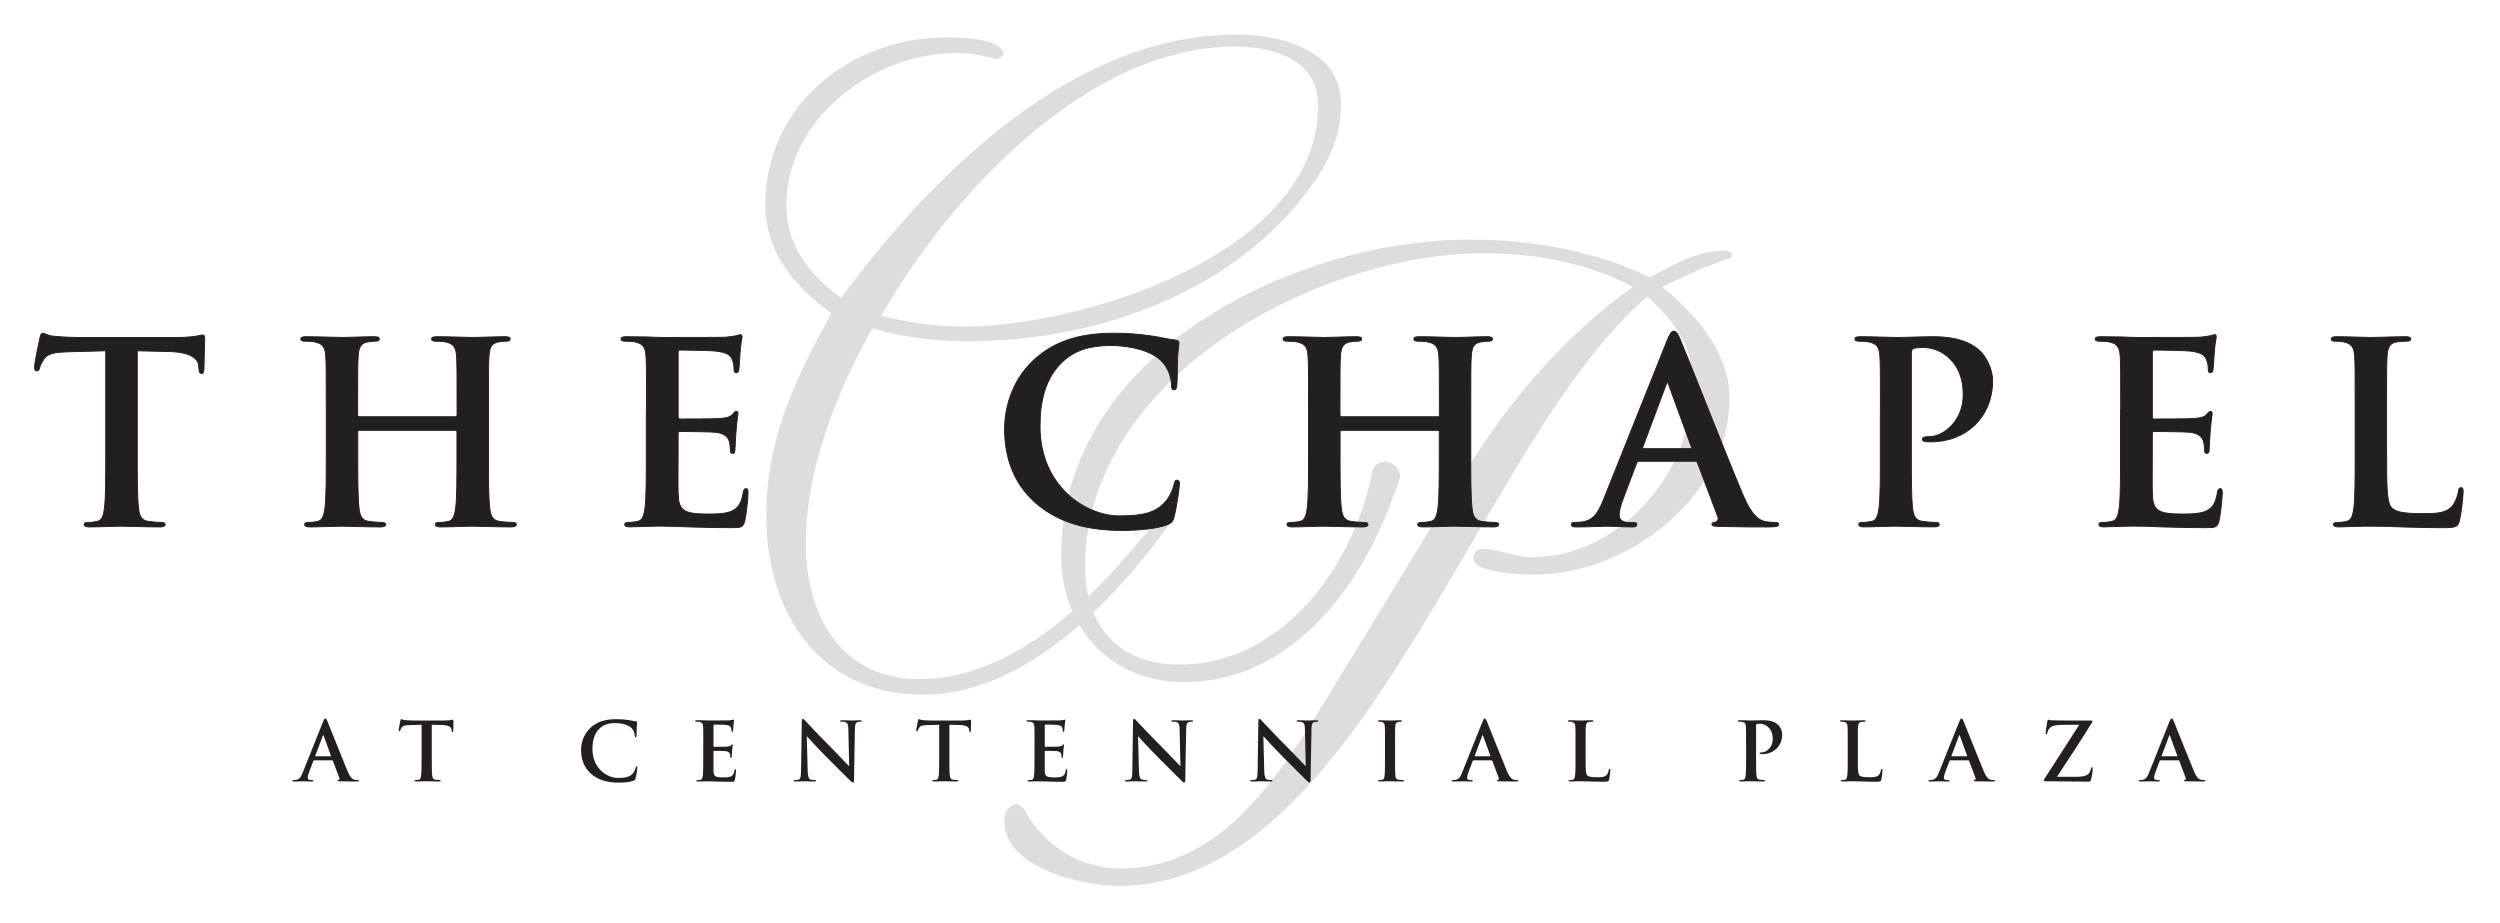 <svg width="723" height="267" viewBox="0 0 723 267" fill="none" xmlns="http://www.w3.org/2000/svg">
<path opacity="0.15" d="M500.92 73.31L499.59 72.51L499.53 72.49C491.86 72.25 485.13 75.89 478.64 79.41C478.17 79.67 477.69 79.92 477.22 80.18C462.02 72.97 444.52 69.31 425.18 69.31C398.43 69.31 369.21 78.16 347.01 93C334.73 101.2 325.06 110.85 318.24 121.69C310.71 133.67 306.89 146.82 306.89 160.79C306.89 166.51 308 171.93 310.09 176.77C308.45 178.2 306.75 179.61 304.98 180.99C291.79 191.22 278.61 196.41 265.81 196.41C255.28 196.41 246.67 192.29 240.89 184.48C235.81 177.62 233.02 167.94 233.02 157.24C233.02 132.45 245.09 107.64 252.33 95C260.7 97.45 269.97 98.69 279.88 98.69C299.37 98.69 318.61 94.89 335.52 87.69C354.19 79.75 369.51 67.74 379.82 52.96C385.12 45.6 387.81 37.98 387.81 30.31C387.81 22.64 384.27 17.54 377.28 14.03C370.31 10.52 361.83 10 357.41 10C336.05 10 314.17 18.34 292.38 34.79C275.58 47.47 259.04 64.75 243.21 86.15C232.45 78.21 227.44 69.66 227.44 59.26C227.44 47.51 233.01 36.37 243.12 27.87C252.61 19.9 264.84 15.32 276.69 15.32C280.12 15.32 283.79 15.89 288.6 17.17L288.72 17.14L290.31 15.81L290.36 15.68C289.61 11.43 279.81 10.79 274.03 10.79C260.16 10.79 247.12 15.49 237.3 24.03C227 32.99 221.32 45.5 221.32 59.24C221.32 71.01 227.56 81.27 240.4 90.61C230.1 109.36 221.59 126.73 221.59 149.25C221.59 163.44 225.62 176.29 232.94 185.44C241.02 195.55 252.75 200.89 266.86 200.89C283.83 200.89 299.39 191.92 312.17 180.8C313.46 182.97 314.97 184.98 316.7 186.8C323.14 193.55 332.24 197.26 342.32 197.26C356.45 197.26 369.3 191.63 380.51 180.53C389.75 171.38 397.63 158.43 402.71 144.07C402.92 143.5 403.18 142.92 403.43 142.36C404.13 140.79 404.85 139.16 404.85 137.38C404.85 135.43 402.64 133.53 401 133.53C399.36 133.53 398.18 133.98 397.5 134.93C396.88 135.8 396.66 137.01 396.41 138.42L396.36 138.68C393.32 152.34 386.42 165.68 377.41 175.29C367.03 186.36 354.44 192.21 341 192.21C332.58 192.21 325.61 189.52 320.85 184.42C318.91 182.35 317.37 179.89 316.21 177.13C325.22 168.61 332.62 159.3 337.85 151.99L338.12 151.72V151.53L336.26 149.67L336.15 149.63C335.26 149.76 333.27 152.09 329.98 155.95C326.18 160.41 321.06 166.42 314.73 172.48C314.11 169.83 313.79 166.97 313.79 163.93C313.79 139.24 327.83 115.87 353.33 98.13C375.38 82.79 404.33 73.26 428.89 73.26C445.6 73.26 460.17 76.53 472.18 82.97C453.18 96.65 437.44 114.18 422.67 138.11L383.11 202.89C377.22 212.48 369.15 225.62 359.33 235.29C348.51 245.96 337.04 251.15 324.28 251.15C312.25 251.15 301.94 244.79 295.99 233.7L294.35 232.59L294.28 232.57C291.63 232.57 290.43 235.12 290.43 237.48C290.43 250.71 312.13 256.2 323.75 256.2C343.4 256.2 361.98 245.91 380.55 224.75C396.97 206.03 411.47 181.24 425.49 157.26C442.34 128.44 458.26 101.22 476.41 85.78C485.13 93.95 489.56 100.17 489.56 111.36C489.56 123.5 484.58 135.98 475.89 145.59C466.82 155.62 455.13 161.14 442.97 161.14C440.6 161.14 438.24 160.54 435.97 159.95C433.68 159.36 431.31 158.75 428.9 158.75C426.97 158.75 426.11 159.61 426.11 161.54C426.11 166.13 443.33 166.19 443.5 166.19C457.03 166.19 471.1 160.77 482.12 151.32C493.77 141.33 500.19 128.46 500.19 115.08C500.19 101.7 489.61 90.03 480.66 82.98C487.12 79.88 493.8 76.69 500.63 74.58L500.72 74.48L500.98 73.42L500.92 73.27V73.31ZM254.88 91.31C261.48 79.8 275.71 57.9 297.35 39.42C306.76 31.39 316.35 25.11 325.86 20.76C336.45 15.92 346.98 13.47 357.16 13.47C361.69 13.47 368.18 14.08 373.36 17C378.56 19.93 381.19 24.5 381.19 30.59C381.19 40.58 377.44 49.98 370.03 58.53C363.55 66.01 354.42 72.73 342.9 78.49C320.86 89.51 294.98 94.44 279.11 94.44C270.9 94.44 262.75 93.38 254.88 91.3V91.31Z" fill="#231F20"/>
<path d="M30.59 101.45L19.75 101.74C15.53 101.89 13.78 102.25 12.69 103.85C11.96 104.94 11.6 105.82 11.45 106.4C11.3 106.98 11.09 107.27 10.65 107.27C10.14 107.27 10 106.91 10 106.11C10 104.95 11.38 98.32 11.53 97.74C11.75 96.79 11.97 96.36 12.4 96.36C12.98 96.36 13.71 97.09 15.53 97.23C17.64 97.45 20.41 97.59 22.81 97.59H51.63C53.96 97.59 55.56 97.37 56.65 97.23C57.74 97.01 58.32 96.87 58.62 96.87C59.13 96.87 59.2 97.31 59.2 98.4C59.2 99.93 58.98 104.95 58.98 106.84C58.91 107.57 58.76 108 58.33 108C57.75 108 57.6 107.64 57.53 106.55L57.46 105.75C57.31 103.86 55.35 101.82 48.87 101.67L39.7 101.45V131.29C39.7 137.99 39.7 143.73 40.06 146.86C40.28 148.9 40.71 150.5 42.9 150.79C43.92 150.94 45.52 151.08 46.61 151.08C47.41 151.08 47.77 151.3 47.77 151.66C47.77 152.17 47.19 152.39 46.39 152.39C41.59 152.39 37 152.17 34.96 152.17C33.29 152.17 28.7 152.39 25.79 152.39C24.84 152.39 24.33 152.17 24.33 151.66C24.33 151.3 24.62 151.08 25.49 151.08C26.58 151.08 27.46 150.93 28.11 150.79C29.57 150.5 30 148.9 30.22 146.79C30.58 143.73 30.58 137.98 30.58 131.29V101.45H30.59Z" fill="#231F20"/>
<path d="M131.74 120.52C131.96 120.52 132.18 120.37 132.18 120.01V118.48C132.18 107.42 132.18 105.38 132.03 103.05C131.88 100.58 131.3 99.41 128.9 98.9C128.32 98.75 127.08 98.68 126.06 98.68C125.26 98.68 124.82 98.53 124.82 98.03C124.82 97.53 125.33 97.37 126.35 97.37C130.28 97.37 134.86 97.59 136.83 97.59C138.58 97.59 143.16 97.37 146 97.37C147.02 97.37 147.53 97.52 147.53 98.03C147.53 98.54 147.09 98.68 146.22 98.68C145.64 98.68 144.98 98.75 144.11 98.9C142.14 99.26 141.56 100.5 141.42 103.05C141.27 105.38 141.27 107.42 141.27 118.48V131.29C141.27 137.99 141.27 143.73 141.63 146.86C141.85 148.9 142.28 150.5 144.47 150.79C145.49 150.94 147.09 151.08 148.18 151.08C148.98 151.08 149.34 151.3 149.34 151.66C149.34 152.17 148.76 152.39 147.88 152.39C143.15 152.39 138.56 152.17 136.53 152.17C134.86 152.17 130.27 152.39 127.43 152.39C126.41 152.39 125.9 152.17 125.9 151.66C125.9 151.3 126.19 151.08 127.06 151.08C128.15 151.08 129.03 150.93 129.68 150.79C131.14 150.5 131.5 148.9 131.79 146.79C132.15 143.73 132.15 137.98 132.15 131.29V124.89C132.15 124.6 131.93 124.45 131.71 124.45H103.91C103.69 124.45 103.47 124.52 103.47 124.89V131.29C103.47 137.99 103.47 143.73 103.83 146.86C104.05 148.9 104.48 150.5 106.67 150.79C107.69 150.94 109.29 151.08 110.38 151.08C111.18 151.08 111.54 151.3 111.54 151.66C111.54 152.17 110.96 152.39 110.08 152.39C105.35 152.39 100.76 152.17 98.73 152.17C97.06 152.17 92.47 152.39 89.56 152.39C88.61 152.39 88.1 152.17 88.1 151.66C88.1 151.3 88.39 151.08 89.26 151.08C90.35 151.08 91.23 150.93 91.88 150.79C93.34 150.5 93.7 148.9 93.99 146.79C94.35 143.73 94.35 137.98 94.35 131.29V118.48C94.35 107.42 94.35 105.38 94.2 103.05C94.05 100.58 93.47 99.41 91.07 98.9C90.49 98.75 89.25 98.68 88.23 98.68C87.43 98.68 86.99 98.53 86.99 98.03C86.99 97.53 87.5 97.37 88.52 97.37C92.45 97.37 97.03 97.59 99 97.59C100.75 97.59 105.33 97.37 108.17 97.37C109.19 97.37 109.7 97.52 109.7 98.03C109.7 98.54 109.26 98.68 108.39 98.68C107.81 98.68 107.15 98.75 106.28 98.9C104.31 99.26 103.73 100.5 103.59 103.05C103.44 105.38 103.44 107.42 103.44 118.48V120.01C103.44 120.37 103.66 120.52 103.88 120.52H131.74Z" fill="#231F20"/>
<path d="M186.97 118.48C186.97 107.42 186.97 105.38 186.82 103.05C186.67 100.58 186.09 99.41 183.69 98.9C183.11 98.75 181.87 98.68 180.85 98.68C180.05 98.68 179.61 98.53 179.61 98.03C179.61 97.53 180.12 97.37 181.21 97.37C183.18 97.37 185.29 97.44 187.1 97.44C188.99 97.51 190.67 97.59 191.68 97.59C194.01 97.59 208.49 97.59 209.87 97.52C211.25 97.37 212.42 97.23 213 97.08C213.36 97.01 213.8 96.79 214.16 96.79C214.52 96.79 214.6 97.08 214.6 97.45C214.6 97.96 214.24 98.83 214.02 102.18C213.95 102.91 213.8 106.11 213.66 106.98C213.59 107.34 213.44 107.78 212.93 107.78C212.42 107.78 212.28 107.42 212.28 106.76C212.28 106.25 212.21 105.01 211.84 104.14C211.33 102.83 210.6 101.96 206.96 101.52C205.72 101.37 198.08 101.23 196.63 101.23C196.27 101.23 196.12 101.45 196.12 101.96V120.37C196.12 120.88 196.19 121.17 196.63 121.17C198.23 121.17 206.6 121.17 208.27 121.02C210.02 120.87 211.11 120.66 211.76 119.93C212.27 119.35 212.56 118.98 212.92 118.98C213.21 118.98 213.43 119.13 213.43 119.56C213.43 119.99 213.14 121.16 212.85 124.87C212.78 126.32 212.56 129.24 212.56 129.75C212.56 130.33 212.56 131.13 211.91 131.13C211.4 131.13 211.25 130.84 211.25 130.47C211.18 129.74 211.18 128.8 210.96 127.85C210.6 126.39 209.58 125.3 206.88 125.01C205.5 124.86 198.29 124.79 196.55 124.79C196.19 124.79 196.11 125.08 196.11 125.52V131.27C196.11 133.74 196.04 140.44 196.11 142.55C196.26 147.57 197.42 148.66 204.84 148.66C206.73 148.66 209.79 148.66 211.68 147.79C213.57 146.92 214.45 145.39 214.95 142.41C215.1 141.61 215.24 141.32 215.75 141.32C216.33 141.32 216.33 141.9 216.33 142.63C216.33 144.3 215.75 149.25 215.38 150.71C214.87 152.6 214.22 152.6 211.45 152.6C205.99 152.6 201.99 152.45 198.86 152.38C195.73 152.23 193.47 152.16 191.29 152.16C190.49 152.16 188.89 152.16 187.14 152.23C185.47 152.23 183.57 152.38 182.12 152.38C181.17 152.38 180.66 152.16 180.66 151.65C180.66 151.29 180.95 151.07 181.82 151.07C182.91 151.07 183.79 150.92 184.44 150.78C185.9 150.49 186.26 148.89 186.55 146.78C186.91 143.72 186.91 137.97 186.91 131.28V118.47L186.97 118.48Z" fill="#231F20"/>
<path d="M299.54 145.48C292.41 139.22 290.52 131.07 290.52 124.01C290.52 119.06 292.05 110.47 299.03 104.07C304.27 99.27 311.18 96.36 322.03 96.36C326.54 96.36 329.23 96.65 332.58 97.09C335.35 97.45 337.67 98.11 339.86 98.33C340.66 98.4 340.95 98.77 340.95 99.2C340.95 99.78 340.73 100.66 340.59 103.2C340.44 105.6 340.52 109.6 340.37 111.06C340.3 112.15 340.15 112.73 339.5 112.73C338.92 112.73 338.77 112.15 338.77 111.13C338.7 108.87 337.75 106.33 335.93 104.43C333.53 101.88 327.85 99.92 321.16 99.92C314.83 99.92 310.68 101.52 307.48 104.43C302.17 109.31 300.78 116.22 300.78 123.28C300.78 140.6 313.95 149.19 323.7 149.19C330.18 149.19 334.11 148.46 337.02 145.11C338.26 143.73 339.2 141.62 339.49 140.31C339.71 139.15 339.85 138.86 340.44 138.86C340.95 138.86 341.1 139.37 341.1 139.95C341.1 140.82 340.23 147.15 339.5 149.63C339.14 150.87 338.85 151.23 337.61 151.74C334.7 152.9 329.17 153.41 324.51 153.41C314.54 153.41 306.17 151.23 299.55 145.48H299.54Z" fill="#231F20"/>
<path d="M415.82 120.52C416.04 120.52 416.26 120.37 416.26 120.01V118.48C416.26 107.42 416.26 105.38 416.11 103.05C415.96 100.58 415.38 99.41 412.98 98.9C412.4 98.75 411.16 98.68 410.14 98.68C409.34 98.68 408.9 98.53 408.9 98.03C408.9 97.53 409.41 97.37 410.43 97.37C414.36 97.37 418.94 97.59 420.91 97.59C422.66 97.59 427.24 97.37 430.08 97.37C431.1 97.37 431.61 97.52 431.61 98.03C431.61 98.54 431.17 98.68 430.3 98.68C429.72 98.68 429.06 98.75 428.19 98.9C426.22 99.26 425.64 100.5 425.5 103.05C425.35 105.38 425.35 107.42 425.35 118.48V131.29C425.35 137.99 425.35 143.73 425.71 146.86C425.93 148.9 426.36 150.5 428.55 150.79C429.57 150.94 431.17 151.08 432.26 151.08C433.06 151.08 433.42 151.3 433.42 151.66C433.42 152.17 432.84 152.39 431.96 152.39C427.23 152.39 422.64 152.17 420.61 152.17C418.94 152.17 414.35 152.39 411.51 152.39C410.49 152.39 409.98 152.17 409.98 151.66C409.98 151.3 410.27 151.08 411.14 151.08C412.23 151.08 413.11 150.93 413.76 150.79C415.22 150.5 415.58 148.9 415.87 146.79C416.23 143.73 416.23 137.98 416.23 131.29V124.89C416.23 124.6 416.01 124.45 415.79 124.45H387.99C387.77 124.45 387.55 124.52 387.55 124.89V131.29C387.55 137.99 387.55 143.73 387.91 146.86C388.13 148.9 388.56 150.5 390.75 150.79C391.77 150.94 393.37 151.08 394.46 151.08C395.26 151.08 395.62 151.3 395.62 151.66C395.62 152.17 395.04 152.39 394.16 152.39C389.43 152.39 384.84 152.17 382.81 152.17C381.14 152.17 376.55 152.39 373.64 152.39C372.69 152.39 372.18 152.17 372.18 151.66C372.18 151.3 372.47 151.08 373.34 151.08C374.43 151.08 375.31 150.93 375.96 150.79C377.42 150.5 377.78 148.9 378.07 146.79C378.43 143.73 378.43 137.98 378.43 131.29V118.48C378.43 107.42 378.43 105.38 378.28 103.05C378.13 100.58 377.55 99.41 375.15 98.9C374.57 98.75 373.33 98.68 372.31 98.68C371.51 98.68 371.07 98.53 371.07 98.03C371.07 97.53 371.58 97.37 372.6 97.37C376.53 97.37 381.11 97.59 383.08 97.59C384.83 97.59 389.41 97.37 392.25 97.37C393.27 97.37 393.78 97.52 393.78 98.03C393.78 98.54 393.34 98.68 392.47 98.68C391.89 98.68 391.23 98.75 390.36 98.9C388.39 99.26 387.81 100.5 387.67 103.05C387.52 105.38 387.52 107.42 387.52 118.48V120.01C387.52 120.37 387.74 120.52 387.96 120.52H415.82Z" fill="#231F20"/>
<path d="M473.96 133.4C473.6 133.4 473.45 133.55 473.3 133.98L469.37 144.39C468.64 146.21 468.28 147.96 468.28 148.83C468.28 150.14 468.93 151.09 471.19 151.09H472.28C473.15 151.09 473.37 151.24 473.37 151.67C473.37 152.25 472.93 152.4 472.13 152.4C469.8 152.4 466.67 152.18 464.42 152.18C463.62 152.18 459.62 152.4 455.83 152.4C454.88 152.4 454.45 152.25 454.45 151.67C454.45 151.23 454.74 151.09 455.32 151.09C455.97 151.09 456.99 151.02 457.58 150.94C460.93 150.5 462.31 148.03 463.77 144.39L482.04 98.69C482.91 96.58 483.35 95.78 484.08 95.78C484.73 95.78 485.17 96.43 485.9 98.11C487.65 102.11 499.29 131.8 503.95 142.87C506.72 149.42 508.83 150.44 510.35 150.8C511.44 151.02 512.53 151.09 513.41 151.09C513.99 151.09 514.36 151.16 514.36 151.67C514.36 152.25 513.71 152.4 511.01 152.4C508.31 152.4 503.08 152.4 497.26 152.25C495.95 152.18 495.08 152.18 495.08 151.67C495.08 151.23 495.37 151.09 496.1 151.01C496.61 150.86 497.12 150.21 496.75 149.34L490.93 133.91C490.78 133.55 490.57 133.4 490.2 133.4H473.96ZM488.8 129.76C489.16 129.76 489.24 129.54 489.16 129.32L482.61 111.35C482.54 111.06 482.46 110.69 482.25 110.69C482.04 110.69 481.89 111.05 481.81 111.35L475.11 129.25C475.04 129.54 475.11 129.76 475.4 129.76H488.8Z" fill="#231F20"/>
<path d="M543.81 118.48C543.81 107.42 543.81 105.38 543.66 103.05C543.51 100.58 542.93 99.41 540.53 98.9C539.95 98.75 538.71 98.68 537.69 98.68C536.89 98.68 536.45 98.53 536.45 98.03C536.45 97.53 536.96 97.37 538.05 97.37C541.91 97.37 546.49 97.59 548.53 97.59C551.51 97.59 555.73 97.37 559.08 97.37C568.18 97.37 571.45 100.43 572.62 101.52C574.22 103.05 576.26 106.32 576.26 110.18C576.26 120.51 568.69 127.79 558.36 127.79C558 127.79 557.2 127.79 556.83 127.72C556.47 127.65 555.96 127.57 555.96 127.07C555.96 126.49 556.47 126.27 558 126.27C562.08 126.27 567.75 121.68 567.75 114.26C567.75 111.86 567.53 106.98 563.46 103.34C560.84 100.94 557.86 100.5 556.18 100.5C555.09 100.5 554 100.57 553.34 100.79C552.98 100.94 552.76 101.37 552.76 102.17V131.28C552.76 137.98 552.76 143.72 553.12 146.85C553.34 148.89 553.77 150.49 555.96 150.78C556.98 150.93 558.58 151.07 559.67 151.07C560.47 151.07 560.83 151.29 560.83 151.65C560.83 152.16 560.25 152.38 559.45 152.38C554.65 152.38 550.06 152.16 548.17 152.16C546.5 152.16 541.91 152.38 539 152.38C538.05 152.38 537.54 152.16 537.54 151.65C537.54 151.29 537.83 151.07 538.7 151.07C539.79 151.07 540.67 150.92 541.32 150.78C542.78 150.49 543.14 148.89 543.43 146.78C543.79 143.72 543.79 137.97 543.79 131.28V118.47L543.81 118.48Z" fill="#231F20"/>
<path d="M613.31 118.48C613.31 107.42 613.31 105.38 613.16 103.05C613.01 100.58 612.43 99.41 610.03 98.9C609.45 98.75 608.21 98.68 607.19 98.68C606.39 98.68 605.95 98.53 605.95 98.03C605.95 97.53 606.46 97.37 607.55 97.37C609.51 97.37 611.63 97.44 613.44 97.44C615.33 97.51 617.01 97.59 618.02 97.59C620.35 97.59 634.83 97.59 636.21 97.52C637.59 97.37 638.76 97.23 639.34 97.08C639.7 97.01 640.14 96.79 640.5 96.79C640.86 96.79 640.94 97.08 640.94 97.45C640.94 97.96 640.58 98.83 640.36 102.18C640.29 102.91 640.14 106.11 640 106.98C639.93 107.34 639.78 107.78 639.27 107.78C638.76 107.78 638.62 107.42 638.62 106.76C638.62 106.25 638.55 105.01 638.18 104.14C637.67 102.83 636.94 101.96 633.3 101.52C632.06 101.37 624.42 101.23 622.97 101.23C622.61 101.23 622.46 101.45 622.46 101.96V120.37C622.46 120.88 622.53 121.17 622.97 121.17C624.57 121.17 632.94 121.17 634.61 121.02C636.36 120.87 637.45 120.66 638.1 119.93C638.61 119.35 638.9 118.98 639.26 118.98C639.55 118.98 639.77 119.13 639.77 119.56C639.77 119.99 639.48 121.16 639.19 124.87C639.12 126.32 638.9 129.24 638.9 129.75C638.9 130.33 638.9 131.13 638.25 131.13C637.74 131.13 637.59 130.84 637.59 130.47C637.52 129.74 637.52 128.8 637.3 127.85C636.94 126.39 635.92 125.3 633.22 125.01C631.84 124.86 624.63 124.79 622.89 124.79C622.53 124.79 622.45 125.08 622.45 125.52V131.27C622.45 133.74 622.38 140.44 622.45 142.55C622.6 147.57 623.76 148.66 631.18 148.66C633.07 148.66 636.13 148.66 638.02 147.79C639.91 146.92 640.79 145.39 641.29 142.41C641.44 141.61 641.58 141.32 642.09 141.32C642.67 141.32 642.67 141.9 642.67 142.63C642.67 144.3 642.09 149.25 641.72 150.71C641.21 152.6 640.56 152.6 637.79 152.6C632.33 152.6 628.33 152.45 625.2 152.38C622.07 152.23 619.81 152.16 617.63 152.16C616.83 152.16 615.23 152.16 613.48 152.23C611.81 152.23 609.91 152.38 608.46 152.38C607.51 152.38 607 152.16 607 151.65C607 151.29 607.29 151.07 608.16 151.07C609.25 151.07 610.13 150.92 610.78 150.78C612.24 150.49 612.6 148.89 612.89 146.78C613.25 143.72 613.25 137.97 613.25 131.28V118.47L613.31 118.48Z" fill="#231F20"/>
<path d="M690.22 131.29C690.22 140.61 690.22 145.63 691.75 146.94C692.99 148.03 694.88 148.54 700.56 148.54C704.42 148.54 707.26 148.47 709.07 146.5C709.94 145.55 710.82 143.52 710.96 142.13C711.03 141.47 711.18 141.04 711.76 141.04C712.27 141.04 712.34 141.4 712.34 142.28C712.34 143.08 711.83 148.54 711.25 150.65C710.81 152.25 710.45 152.61 706.67 152.61C701.43 152.61 697.65 152.46 694.37 152.39C691.1 152.24 688.48 152.17 685.49 152.17C684.69 152.17 683.09 152.17 681.34 152.24C679.67 152.24 677.77 152.39 676.32 152.39C675.37 152.39 674.86 152.17 674.86 151.66C674.86 151.3 675.15 151.08 676.02 151.08C677.11 151.08 677.99 150.93 678.64 150.79C680.1 150.5 680.46 148.9 680.75 146.79C681.11 143.73 681.11 137.98 681.11 131.29V118.48C681.11 107.42 681.11 105.38 680.96 103.05C680.81 100.58 680.23 99.41 677.83 98.9C677.25 98.75 676.37 98.68 675.43 98.68C674.63 98.68 674.19 98.53 674.19 98.03C674.19 97.53 674.7 97.37 675.79 97.37C679.21 97.37 683.79 97.59 685.76 97.59C687.51 97.59 692.82 97.37 695.66 97.37C696.68 97.37 697.19 97.52 697.19 98.03C697.19 98.54 696.75 98.68 695.88 98.68C695.08 98.68 693.91 98.75 693.04 98.9C691.07 99.26 690.49 100.5 690.35 103.05C690.2 105.38 690.2 107.42 690.2 118.48V131.29H690.22Z" fill="#231F20"/>
<path d="M30.59 101.45L19.75 101.74C15.53 101.89 13.78 102.25 12.69 103.85C11.96 104.94 11.6 105.82 11.45 106.4C11.3 106.98 11.09 107.27 10.65 107.27C10.14 107.27 10 106.91 10 106.11C10 104.95 11.38 98.32 11.53 97.74C11.75 96.79 11.97 96.36 12.4 96.36C12.98 96.36 13.71 97.09 15.53 97.23C17.64 97.45 20.41 97.59 22.81 97.59H51.63C53.96 97.59 55.56 97.37 56.65 97.23C57.74 97.01 58.32 96.87 58.62 96.87C59.13 96.87 59.2 97.31 59.2 98.4C59.2 99.93 58.98 104.95 58.98 106.84C58.91 107.57 58.76 108 58.33 108C57.75 108 57.6 107.64 57.53 106.55L57.46 105.75C57.31 103.86 55.35 101.82 48.87 101.67L39.7 101.45V131.29C39.7 137.99 39.7 143.73 40.06 146.86C40.28 148.9 40.71 150.5 42.9 150.79C43.92 150.94 45.52 151.08 46.61 151.08C47.41 151.08 47.77 151.3 47.77 151.66C47.77 152.17 47.19 152.39 46.39 152.39C41.59 152.39 37 152.17 34.96 152.17C33.29 152.17 28.7 152.39 25.79 152.39C24.84 152.39 24.33 152.17 24.33 151.66C24.33 151.3 24.62 151.08 25.49 151.08C26.58 151.08 27.46 150.93 28.11 150.79C29.57 150.5 30 148.9 30.22 146.79C30.58 143.73 30.58 137.98 30.58 131.29V101.45H30.59Z" stroke="#231F20" stroke-width="0.27" stroke-miterlimit="1"/>
<path d="M131.74 120.52C131.96 120.52 132.18 120.37 132.18 120.01V118.48C132.18 107.42 132.18 105.38 132.03 103.05C131.88 100.58 131.3 99.41 128.9 98.9C128.32 98.75 127.08 98.68 126.06 98.68C125.26 98.68 124.82 98.53 124.82 98.03C124.82 97.53 125.33 97.37 126.35 97.37C130.28 97.37 134.86 97.59 136.83 97.59C138.58 97.59 143.16 97.37 146 97.37C147.02 97.37 147.53 97.52 147.53 98.03C147.53 98.54 147.09 98.68 146.22 98.68C145.64 98.68 144.98 98.75 144.11 98.9C142.14 99.26 141.56 100.5 141.42 103.05C141.27 105.38 141.27 107.42 141.27 118.48V131.29C141.27 137.99 141.27 143.73 141.63 146.86C141.85 148.9 142.28 150.5 144.47 150.79C145.49 150.94 147.09 151.08 148.18 151.08C148.98 151.08 149.34 151.3 149.34 151.66C149.34 152.17 148.76 152.39 147.88 152.39C143.15 152.39 138.56 152.17 136.53 152.17C134.86 152.17 130.27 152.39 127.43 152.39C126.41 152.39 125.9 152.17 125.9 151.66C125.9 151.3 126.19 151.08 127.06 151.08C128.15 151.08 129.03 150.93 129.68 150.79C131.14 150.5 131.5 148.9 131.79 146.79C132.15 143.73 132.15 137.98 132.15 131.29V124.89C132.15 124.6 131.93 124.45 131.71 124.45H103.91C103.69 124.45 103.47 124.52 103.47 124.89V131.29C103.47 137.99 103.47 143.73 103.83 146.86C104.05 148.9 104.48 150.5 106.67 150.79C107.69 150.94 109.29 151.08 110.38 151.08C111.18 151.08 111.54 151.3 111.54 151.66C111.54 152.17 110.96 152.39 110.08 152.39C105.35 152.39 100.76 152.17 98.73 152.17C97.06 152.17 92.47 152.39 89.56 152.39C88.61 152.39 88.1 152.17 88.1 151.66C88.1 151.3 88.39 151.08 89.26 151.08C90.35 151.08 91.23 150.93 91.88 150.79C93.34 150.5 93.7 148.9 93.99 146.79C94.35 143.73 94.35 137.98 94.35 131.29V118.48C94.35 107.42 94.35 105.38 94.2 103.05C94.05 100.58 93.47 99.41 91.07 98.9C90.49 98.75 89.25 98.68 88.23 98.68C87.43 98.68 86.99 98.53 86.99 98.03C86.99 97.53 87.5 97.37 88.52 97.37C92.45 97.37 97.03 97.59 99 97.59C100.75 97.59 105.33 97.37 108.17 97.37C109.19 97.37 109.7 97.52 109.7 98.03C109.7 98.54 109.26 98.68 108.39 98.68C107.81 98.68 107.15 98.75 106.28 98.9C104.31 99.26 103.73 100.5 103.59 103.05C103.44 105.38 103.44 107.42 103.44 118.48V120.01C103.44 120.37 103.66 120.52 103.88 120.52H131.74Z" stroke="#231F20" stroke-width="0.27" stroke-miterlimit="1"/>
<path d="M186.97 118.48C186.97 107.42 186.97 105.38 186.82 103.05C186.67 100.58 186.09 99.41 183.69 98.9C183.11 98.75 181.87 98.68 180.85 98.68C180.05 98.68 179.61 98.53 179.61 98.03C179.61 97.53 180.12 97.37 181.21 97.37C183.18 97.37 185.29 97.44 187.1 97.44C188.99 97.51 190.67 97.59 191.68 97.59C194.01 97.59 208.49 97.59 209.87 97.52C211.25 97.37 212.42 97.23 213 97.08C213.36 97.01 213.8 96.79 214.16 96.79C214.52 96.79 214.6 97.08 214.6 97.45C214.6 97.96 214.24 98.83 214.02 102.18C213.95 102.91 213.8 106.11 213.66 106.98C213.59 107.34 213.44 107.78 212.93 107.78C212.42 107.78 212.28 107.42 212.28 106.76C212.28 106.25 212.21 105.01 211.84 104.14C211.33 102.83 210.6 101.96 206.96 101.52C205.72 101.37 198.08 101.23 196.63 101.23C196.27 101.23 196.12 101.45 196.12 101.96V120.37C196.12 120.88 196.19 121.17 196.63 121.17C198.23 121.17 206.6 121.17 208.27 121.02C210.02 120.87 211.11 120.66 211.76 119.93C212.27 119.35 212.56 118.98 212.92 118.98C213.21 118.98 213.43 119.13 213.43 119.56C213.43 119.99 213.14 121.16 212.85 124.87C212.78 126.32 212.56 129.24 212.56 129.75C212.56 130.33 212.56 131.13 211.91 131.13C211.4 131.13 211.25 130.84 211.25 130.47C211.18 129.74 211.18 128.8 210.96 127.85C210.6 126.39 209.58 125.3 206.88 125.01C205.5 124.86 198.29 124.79 196.55 124.79C196.19 124.79 196.11 125.08 196.11 125.52V131.27C196.11 133.74 196.04 140.44 196.11 142.55C196.26 147.57 197.42 148.66 204.84 148.66C206.73 148.66 209.79 148.66 211.68 147.79C213.57 146.92 214.45 145.39 214.95 142.41C215.1 141.61 215.24 141.32 215.75 141.32C216.33 141.32 216.33 141.9 216.33 142.63C216.33 144.3 215.75 149.25 215.38 150.71C214.87 152.6 214.22 152.6 211.45 152.6C205.99 152.6 201.99 152.45 198.86 152.38C195.73 152.23 193.47 152.16 191.29 152.16C190.49 152.16 188.89 152.16 187.14 152.23C185.47 152.23 183.57 152.38 182.12 152.38C181.17 152.38 180.66 152.16 180.66 151.65C180.66 151.29 180.95 151.07 181.82 151.07C182.91 151.07 183.79 150.92 184.44 150.78C185.9 150.49 186.26 148.89 186.55 146.78C186.91 143.72 186.91 137.97 186.91 131.28V118.47L186.97 118.48Z" stroke="#231F20" stroke-width="0.27" stroke-miterlimit="1"/>
<path d="M299.54 145.48C292.41 139.22 290.52 131.07 290.52 124.01C290.52 119.06 292.05 110.47 299.03 104.07C304.27 99.27 311.18 96.36 322.03 96.36C326.54 96.36 329.23 96.65 332.58 97.09C335.35 97.45 337.67 98.11 339.86 98.33C340.66 98.4 340.95 98.77 340.95 99.2C340.95 99.78 340.73 100.66 340.59 103.2C340.44 105.6 340.52 109.6 340.37 111.06C340.3 112.15 340.15 112.73 339.5 112.73C338.92 112.73 338.77 112.15 338.77 111.13C338.7 108.87 337.75 106.33 335.93 104.43C333.53 101.88 327.85 99.92 321.16 99.92C314.83 99.92 310.68 101.52 307.48 104.43C302.17 109.31 300.78 116.22 300.78 123.28C300.78 140.6 313.95 149.19 323.7 149.19C330.18 149.19 334.11 148.46 337.02 145.11C338.26 143.73 339.2 141.62 339.49 140.31C339.71 139.15 339.85 138.86 340.44 138.86C340.95 138.86 341.1 139.37 341.1 139.95C341.1 140.82 340.23 147.15 339.5 149.63C339.14 150.87 338.85 151.23 337.61 151.74C334.7 152.9 329.17 153.41 324.51 153.41C314.54 153.41 306.17 151.23 299.55 145.48H299.54Z" stroke="#231F20" stroke-width="0.27" stroke-miterlimit="1"/>
<path d="M415.82 120.52C416.04 120.52 416.26 120.37 416.26 120.01V118.48C416.26 107.42 416.26 105.38 416.11 103.05C415.96 100.58 415.38 99.41 412.98 98.9C412.4 98.75 411.16 98.68 410.14 98.68C409.34 98.68 408.9 98.53 408.9 98.03C408.9 97.53 409.41 97.37 410.43 97.37C414.36 97.37 418.94 97.59 420.91 97.59C422.66 97.59 427.24 97.37 430.08 97.37C431.1 97.37 431.61 97.52 431.61 98.03C431.61 98.54 431.17 98.68 430.3 98.68C429.72 98.68 429.06 98.75 428.19 98.9C426.22 99.26 425.64 100.5 425.5 103.05C425.35 105.38 425.35 107.42 425.35 118.48V131.29C425.35 137.99 425.35 143.73 425.71 146.86C425.93 148.9 426.36 150.5 428.55 150.79C429.57 150.94 431.17 151.08 432.26 151.08C433.06 151.08 433.42 151.3 433.42 151.66C433.42 152.17 432.84 152.39 431.96 152.39C427.23 152.39 422.64 152.17 420.61 152.17C418.94 152.17 414.35 152.39 411.51 152.39C410.49 152.39 409.98 152.17 409.98 151.66C409.98 151.3 410.27 151.08 411.14 151.08C412.23 151.08 413.11 150.93 413.76 150.79C415.22 150.5 415.58 148.9 415.87 146.79C416.23 143.73 416.23 137.98 416.23 131.29V124.89C416.23 124.6 416.01 124.45 415.79 124.45H387.99C387.77 124.45 387.55 124.52 387.55 124.89V131.29C387.55 137.99 387.55 143.73 387.91 146.86C388.13 148.9 388.56 150.5 390.75 150.79C391.77 150.94 393.37 151.08 394.46 151.08C395.26 151.08 395.62 151.3 395.62 151.66C395.62 152.17 395.04 152.39 394.16 152.39C389.43 152.39 384.84 152.17 382.81 152.17C381.14 152.17 376.55 152.39 373.64 152.39C372.69 152.39 372.18 152.17 372.18 151.66C372.18 151.3 372.47 151.08 373.34 151.08C374.43 151.08 375.31 150.93 375.96 150.79C377.42 150.5 377.78 148.9 378.07 146.79C378.43 143.73 378.43 137.98 378.43 131.29V118.48C378.43 107.42 378.43 105.38 378.28 103.05C378.13 100.58 377.55 99.41 375.15 98.9C374.57 98.75 373.33 98.68 372.31 98.68C371.51 98.68 371.07 98.53 371.07 98.03C371.07 97.53 371.58 97.37 372.6 97.37C376.53 97.37 381.11 97.59 383.08 97.59C384.83 97.59 389.41 97.37 392.25 97.37C393.27 97.37 393.78 97.52 393.78 98.03C393.78 98.54 393.34 98.68 392.47 98.68C391.89 98.68 391.23 98.75 390.36 98.9C388.39 99.26 387.81 100.5 387.67 103.05C387.52 105.38 387.52 107.42 387.52 118.48V120.01C387.52 120.37 387.74 120.52 387.96 120.52H415.82Z" stroke="#231F20" stroke-width="0.27" stroke-miterlimit="1"/>
<path d="M473.96 133.4C473.6 133.4 473.45 133.55 473.3 133.98L469.37 144.39C468.64 146.21 468.28 147.96 468.28 148.83C468.28 150.14 468.93 151.09 471.19 151.09H472.28C473.15 151.09 473.37 151.24 473.37 151.67C473.37 152.25 472.93 152.4 472.13 152.4C469.8 152.4 466.67 152.18 464.42 152.18C463.62 152.18 459.62 152.4 455.83 152.4C454.88 152.4 454.45 152.25 454.45 151.67C454.45 151.23 454.74 151.09 455.32 151.09C455.97 151.09 456.99 151.02 457.58 150.94C460.93 150.5 462.31 148.03 463.77 144.39L482.04 98.69C482.91 96.58 483.35 95.78 484.08 95.78C484.73 95.78 485.17 96.43 485.9 98.11C487.65 102.11 499.29 131.8 503.95 142.87C506.72 149.42 508.83 150.44 510.35 150.8C511.44 151.02 512.53 151.09 513.41 151.09C513.99 151.09 514.36 151.16 514.36 151.67C514.36 152.25 513.71 152.4 511.01 152.4C508.31 152.4 503.08 152.4 497.26 152.25C495.95 152.18 495.08 152.18 495.08 151.67C495.08 151.23 495.37 151.09 496.1 151.01C496.61 150.86 497.12 150.21 496.75 149.34L490.93 133.91C490.78 133.55 490.57 133.4 490.2 133.4H473.96ZM488.8 129.76C489.16 129.76 489.24 129.54 489.16 129.32L482.61 111.35C482.54 111.06 482.46 110.69 482.25 110.69C482.04 110.69 481.89 111.05 481.81 111.35L475.11 129.25C475.04 129.54 475.11 129.76 475.4 129.76H488.8Z" stroke="#231F20" stroke-width="0.27" stroke-miterlimit="1"/>
<path d="M543.81 118.48C543.81 107.42 543.81 105.38 543.66 103.05C543.51 100.58 542.93 99.41 540.53 98.9C539.95 98.75 538.71 98.68 537.69 98.68C536.89 98.68 536.45 98.53 536.45 98.03C536.45 97.53 536.96 97.37 538.05 97.37C541.91 97.37 546.49 97.59 548.53 97.59C551.51 97.59 555.73 97.37 559.08 97.37C568.18 97.37 571.45 100.43 572.62 101.52C574.22 103.05 576.26 106.32 576.26 110.18C576.26 120.51 568.69 127.79 558.36 127.79C558 127.79 557.2 127.79 556.83 127.72C556.47 127.65 555.96 127.57 555.96 127.07C555.96 126.49 556.47 126.27 558 126.27C562.08 126.27 567.75 121.68 567.75 114.26C567.75 111.86 567.53 106.98 563.46 103.34C560.84 100.94 557.86 100.5 556.18 100.5C555.09 100.5 554 100.57 553.34 100.79C552.98 100.94 552.76 101.37 552.76 102.17V131.28C552.76 137.98 552.76 143.72 553.12 146.85C553.34 148.89 553.77 150.49 555.96 150.78C556.98 150.93 558.58 151.07 559.67 151.07C560.47 151.07 560.83 151.29 560.83 151.65C560.83 152.16 560.25 152.38 559.45 152.38C554.65 152.38 550.06 152.16 548.17 152.16C546.5 152.16 541.91 152.38 539 152.38C538.05 152.38 537.54 152.16 537.54 151.65C537.54 151.29 537.83 151.07 538.7 151.07C539.79 151.07 540.67 150.92 541.32 150.78C542.78 150.49 543.14 148.89 543.43 146.78C543.79 143.72 543.79 137.97 543.79 131.28V118.47L543.81 118.48Z" stroke="#231F20" stroke-width="0.27" stroke-miterlimit="1"/>
<path d="M613.31 118.48C613.31 107.42 613.31 105.38 613.16 103.05C613.01 100.58 612.43 99.41 610.03 98.9C609.45 98.75 608.21 98.68 607.19 98.68C606.39 98.68 605.95 98.53 605.95 98.03C605.95 97.53 606.46 97.37 607.55 97.37C609.51 97.37 611.63 97.44 613.44 97.44C615.33 97.51 617.01 97.59 618.02 97.59C620.35 97.59 634.83 97.59 636.21 97.52C637.59 97.37 638.76 97.23 639.34 97.08C639.7 97.01 640.14 96.79 640.5 96.79C640.86 96.79 640.94 97.08 640.94 97.45C640.94 97.96 640.58 98.83 640.36 102.18C640.29 102.91 640.14 106.11 640 106.98C639.93 107.34 639.78 107.78 639.27 107.78C638.76 107.78 638.62 107.42 638.62 106.76C638.62 106.25 638.55 105.01 638.18 104.14C637.67 102.83 636.94 101.96 633.3 101.52C632.06 101.37 624.42 101.23 622.97 101.23C622.61 101.23 622.46 101.45 622.46 101.96V120.37C622.46 120.88 622.53 121.17 622.97 121.17C624.57 121.17 632.94 121.17 634.61 121.02C636.36 120.87 637.45 120.66 638.1 119.93C638.61 119.35 638.9 118.98 639.26 118.98C639.55 118.98 639.77 119.13 639.77 119.56C639.77 119.99 639.48 121.16 639.19 124.87C639.12 126.32 638.9 129.24 638.9 129.75C638.9 130.33 638.9 131.13 638.25 131.13C637.74 131.13 637.59 130.84 637.59 130.47C637.52 129.74 637.52 128.8 637.3 127.85C636.94 126.39 635.92 125.3 633.22 125.01C631.84 124.86 624.63 124.79 622.89 124.79C622.53 124.79 622.45 125.08 622.45 125.52V131.27C622.45 133.74 622.38 140.44 622.45 142.55C622.6 147.57 623.76 148.66 631.18 148.66C633.07 148.66 636.13 148.66 638.02 147.79C639.91 146.92 640.79 145.39 641.29 142.41C641.44 141.61 641.58 141.32 642.09 141.32C642.67 141.32 642.67 141.9 642.67 142.63C642.67 144.3 642.09 149.25 641.72 150.71C641.21 152.6 640.56 152.6 637.79 152.6C632.33 152.6 628.33 152.45 625.2 152.38C622.07 152.23 619.81 152.16 617.63 152.16C616.83 152.16 615.23 152.16 613.48 152.23C611.81 152.23 609.91 152.38 608.46 152.38C607.51 152.38 607 152.16 607 151.65C607 151.29 607.29 151.07 608.16 151.07C609.25 151.07 610.13 150.92 610.78 150.78C612.24 150.49 612.6 148.89 612.89 146.78C613.25 143.72 613.25 137.97 613.25 131.28V118.47L613.31 118.48Z" stroke="#231F20" stroke-width="0.27" stroke-miterlimit="1"/>
<path d="M690.22 131.29C690.22 140.61 690.22 145.63 691.75 146.94C692.99 148.03 694.88 148.54 700.56 148.54C704.42 148.54 707.26 148.47 709.07 146.5C709.94 145.55 710.82 143.52 710.96 142.13C711.03 141.47 711.18 141.04 711.76 141.04C712.27 141.04 712.34 141.4 712.34 142.28C712.34 143.08 711.83 148.54 711.25 150.65C710.81 152.25 710.45 152.61 706.67 152.61C701.43 152.61 697.65 152.46 694.37 152.39C691.1 152.24 688.48 152.17 685.49 152.17C684.69 152.17 683.09 152.17 681.34 152.24C679.67 152.24 677.77 152.39 676.32 152.39C675.37 152.39 674.86 152.17 674.86 151.66C674.86 151.3 675.15 151.08 676.02 151.08C677.11 151.08 677.99 150.93 678.64 150.79C680.1 150.5 680.46 148.9 680.75 146.79C681.11 143.73 681.11 137.98 681.11 131.29V118.48C681.11 107.42 681.11 105.38 680.96 103.05C680.81 100.58 680.23 99.41 677.83 98.9C677.25 98.75 676.37 98.68 675.43 98.68C674.63 98.68 674.19 98.53 674.19 98.03C674.19 97.53 674.7 97.37 675.79 97.37C679.21 97.37 683.79 97.59 685.76 97.59C687.51 97.59 692.82 97.37 695.66 97.37C696.68 97.37 697.19 97.52 697.19 98.03C697.19 98.54 696.75 98.68 695.88 98.68C695.08 98.68 693.91 98.75 693.04 98.9C691.07 99.26 690.49 100.5 690.35 103.05C690.2 105.38 690.2 107.42 690.2 118.48V131.29H690.22Z" stroke="#231F20" stroke-width="0.27" stroke-miterlimit="1"/>
<path d="M90.82 219.9C90.7 219.9 90.66 219.95 90.61 220.09L89.34 223.44C89.11 224.03 88.99 224.59 88.99 224.87C88.99 225.29 89.2 225.6 89.93 225.6H90.28C90.56 225.6 90.63 225.65 90.63 225.79C90.63 225.98 90.49 226.02 90.23 226.02C89.48 226.02 88.47 225.95 87.75 225.95C87.49 225.95 86.2 226.02 84.99 226.02C84.69 226.02 84.54 225.97 84.54 225.79C84.54 225.65 84.63 225.6 84.82 225.6C85.03 225.6 85.36 225.58 85.55 225.55C86.63 225.41 87.07 224.61 87.54 223.44L93.42 208.73C93.7 208.05 93.84 207.79 94.08 207.79C94.29 207.79 94.43 208 94.67 208.54C95.23 209.83 98.98 219.39 100.48 222.95C101.37 225.06 102.05 225.39 102.54 225.5C102.89 225.57 103.24 225.59 103.52 225.59C103.71 225.59 103.82 225.61 103.82 225.78C103.82 225.97 103.61 226.01 102.74 226.01C101.87 226.01 100.19 226.01 98.31 225.96C97.89 225.94 97.61 225.94 97.61 225.77C97.61 225.63 97.7 225.58 97.94 225.56C98.1 225.51 98.27 225.3 98.15 225.02L96.28 220.05C96.23 219.93 96.16 219.89 96.05 219.89H90.82V219.9ZM95.6 218.73C95.72 218.73 95.74 218.66 95.72 218.59L93.61 212.8C93.59 212.71 93.56 212.59 93.49 212.59C93.42 212.59 93.37 212.71 93.35 212.8L91.19 218.56C91.17 218.65 91.19 218.72 91.28 218.72H95.59L95.6 218.73Z" fill="#231F20"/>
<path d="M121.93 209.61L118.44 209.7C117.08 209.75 116.52 209.86 116.17 210.38C115.94 210.73 115.82 211.01 115.77 211.2C115.72 211.39 115.65 211.48 115.51 211.48C115.35 211.48 115.3 211.36 115.3 211.11C115.3 210.74 115.75 208.6 115.79 208.42C115.86 208.11 115.93 207.97 116.07 207.97C116.26 207.97 116.49 208.2 117.08 208.25C117.76 208.32 118.65 208.37 119.42 208.37H128.7C129.45 208.37 129.97 208.3 130.32 208.25C130.67 208.18 130.86 208.13 130.95 208.13C131.11 208.13 131.14 208.27 131.14 208.62C131.14 209.11 131.07 210.73 131.07 211.34C131.05 211.57 131 211.71 130.86 211.71C130.67 211.71 130.63 211.59 130.6 211.24L130.58 210.98C130.53 210.37 129.9 209.71 127.82 209.67L124.87 209.6V219.21C124.87 221.37 124.87 223.22 124.99 224.22C125.06 224.88 125.2 225.39 125.9 225.49C126.23 225.54 126.74 225.58 127.09 225.58C127.35 225.58 127.46 225.65 127.46 225.77C127.46 225.93 127.27 226 127.01 226C125.46 226 123.99 225.93 123.33 225.93C122.79 225.93 121.31 226 120.38 226C120.08 226 119.91 225.93 119.91 225.77C119.91 225.65 120 225.58 120.28 225.58C120.63 225.58 120.91 225.53 121.12 225.49C121.59 225.4 121.73 224.88 121.8 224.2C121.92 223.22 121.92 221.36 121.92 219.21V209.6L121.93 209.61Z" fill="#231F20"/>
<path d="M170.95 223.79C168.65 221.77 168.04 219.15 168.04 216.88C168.04 215.29 168.53 212.52 170.78 210.46C172.47 208.91 174.69 207.98 178.18 207.98C179.63 207.98 180.5 208.07 181.58 208.21C182.47 208.33 183.22 208.54 183.92 208.61C184.18 208.63 184.27 208.75 184.27 208.89C184.27 209.08 184.2 209.36 184.15 210.18C184.1 210.95 184.13 212.24 184.08 212.71C184.06 213.06 184.01 213.25 183.8 213.25C183.61 213.25 183.57 213.06 183.57 212.73C183.55 212 183.24 211.18 182.66 210.57C181.89 209.75 180.06 209.12 177.9 209.12C175.86 209.12 174.53 209.64 173.5 210.57C171.79 212.14 171.34 214.37 171.34 216.64C171.34 222.22 175.58 224.98 178.72 224.98C180.81 224.98 182.07 224.75 183.01 223.67C183.41 223.22 183.71 222.55 183.81 222.12C183.88 221.75 183.93 221.65 184.11 221.65C184.27 221.65 184.32 221.81 184.32 222C184.32 222.28 184.04 224.32 183.8 225.12C183.68 225.52 183.59 225.63 183.19 225.8C182.25 226.17 180.47 226.34 178.97 226.34C175.76 226.34 173.07 225.64 170.93 223.79H170.95Z" fill="#231F20"/>
<path d="M203.39 215.09C203.39 211.53 203.39 210.87 203.34 210.12C203.29 209.32 203.11 208.95 202.33 208.78C202.14 208.73 201.74 208.71 201.42 208.71C201.16 208.71 201.02 208.66 201.02 208.5C201.02 208.34 201.18 208.29 201.54 208.29C202.17 208.29 202.85 208.31 203.44 208.31C204.05 208.33 204.59 208.36 204.92 208.36C205.67 208.36 210.33 208.36 210.78 208.34C211.23 208.29 211.6 208.25 211.79 208.2C211.91 208.18 212.05 208.11 212.16 208.11C212.27 208.11 212.3 208.2 212.3 208.32C212.3 208.48 212.18 208.77 212.11 209.84C212.09 210.07 212.04 211.11 211.99 211.39C211.97 211.51 211.92 211.65 211.76 211.65C211.6 211.65 211.55 211.53 211.55 211.32C211.55 211.16 211.53 210.76 211.41 210.48C211.25 210.06 211.01 209.78 209.84 209.64C209.44 209.59 206.98 209.55 206.51 209.55C206.39 209.55 206.35 209.62 206.35 209.78V215.71C206.35 215.87 206.37 215.97 206.51 215.97C207.03 215.97 209.72 215.97 210.26 215.92C210.82 215.87 211.17 215.8 211.38 215.57C211.54 215.38 211.64 215.26 211.75 215.26C211.84 215.26 211.91 215.31 211.91 215.45C211.91 215.59 211.82 215.97 211.72 217.16C211.7 217.63 211.63 218.57 211.63 218.73C211.63 218.92 211.63 219.18 211.42 219.18C211.26 219.18 211.21 219.09 211.21 218.97C211.19 218.74 211.19 218.43 211.12 218.13C211 217.66 210.67 217.31 209.81 217.22C209.36 217.17 207.05 217.15 206.48 217.15C206.36 217.15 206.34 217.24 206.34 217.38V219.23C206.34 220.03 206.32 222.18 206.34 222.86C206.39 224.48 206.76 224.83 209.15 224.83C209.76 224.83 210.74 224.83 211.35 224.55C211.96 224.27 212.24 223.78 212.4 222.82C212.45 222.56 212.49 222.47 212.66 222.47C212.85 222.47 212.85 222.66 212.85 222.89C212.85 223.43 212.66 225.02 212.55 225.49C212.39 226.1 212.17 226.1 211.28 226.1C209.52 226.1 208.23 226.05 207.23 226.03C206.22 225.98 205.5 225.96 204.79 225.96C204.53 225.96 204.02 225.96 203.45 225.98C202.91 225.98 202.3 226.03 201.83 226.03C201.53 226.03 201.36 225.96 201.36 225.8C201.36 225.68 201.45 225.61 201.74 225.61C202.09 225.61 202.37 225.56 202.58 225.52C203.05 225.43 203.17 224.91 203.26 224.23C203.38 223.25 203.38 221.39 203.38 219.24V215.12L203.39 215.09Z" fill="#231F20"/>
<path d="M233.57 222.83C233.62 224.66 233.92 225.27 234.39 225.43C234.79 225.57 235.23 225.59 235.61 225.59C235.87 225.59 236.01 225.64 236.01 225.78C236.01 225.97 235.8 226.01 235.47 226.01C233.95 226.01 233.01 225.94 232.56 225.94C232.35 225.94 231.25 226.01 230.03 226.01C229.73 226.01 229.51 225.99 229.51 225.78C229.51 225.64 229.65 225.59 229.89 225.59C230.19 225.59 230.62 225.57 230.94 225.47C231.55 225.28 231.64 224.6 231.67 222.57L231.88 208.7C231.88 208.23 231.95 207.9 232.18 207.9C232.44 207.9 232.65 208.2 233.05 208.63C233.33 208.93 236.89 212.75 240.31 216.15C241.9 217.74 245.07 221.12 245.46 221.49H245.58L245.35 210.97C245.33 209.54 245.12 209.09 244.55 208.86C244.2 208.72 243.64 208.72 243.31 208.72C243.03 208.72 242.94 208.65 242.94 208.51C242.94 208.32 243.2 208.3 243.55 208.3C244.77 208.3 245.89 208.37 246.39 208.37C246.65 208.37 247.54 208.3 248.69 208.3C248.99 208.3 249.23 208.32 249.23 208.51C249.23 208.65 249.09 208.72 248.81 208.72C248.58 208.72 248.39 208.72 248.11 208.79C247.45 208.98 247.27 209.47 247.24 210.78L246.98 225.56C246.98 226.07 246.89 226.29 246.68 226.29C246.42 226.29 246.14 226.03 245.88 225.77C244.4 224.36 241.41 221.3 238.97 218.88C236.42 216.35 233.82 213.42 233.39 212.98H233.32L233.58 222.82L233.57 222.83Z" fill="#231F20"/>
<path d="M271.62 209.61L268.13 209.7C266.77 209.75 266.21 209.86 265.86 210.38C265.63 210.73 265.51 211.01 265.46 211.2C265.41 211.39 265.34 211.48 265.2 211.48C265.04 211.48 264.99 211.36 264.99 211.11C264.99 210.74 265.44 208.6 265.48 208.42C265.55 208.11 265.62 207.97 265.76 207.97C265.95 207.97 266.18 208.2 266.77 208.25C267.45 208.32 268.34 208.37 269.11 208.37H278.39C279.14 208.37 279.66 208.3 280.01 208.25C280.36 208.18 280.55 208.13 280.64 208.13C280.8 208.13 280.83 208.27 280.83 208.62C280.83 209.11 280.76 210.73 280.76 211.34C280.74 211.57 280.69 211.71 280.55 211.71C280.36 211.71 280.32 211.59 280.29 211.24L280.27 210.98C280.22 210.37 279.59 209.71 277.51 209.67L274.56 209.6V219.21C274.56 221.37 274.56 223.22 274.68 224.22C274.75 224.88 274.89 225.39 275.59 225.49C275.92 225.54 276.43 225.58 276.78 225.58C277.04 225.58 277.15 225.65 277.15 225.77C277.15 225.93 276.96 226 276.7 226C275.15 226 273.68 225.93 273.02 225.93C272.48 225.93 271 226 270.07 226C269.77 226 269.6 225.93 269.6 225.77C269.6 225.65 269.69 225.58 269.97 225.58C270.32 225.58 270.6 225.53 270.81 225.49C271.28 225.4 271.42 224.88 271.49 224.2C271.61 223.22 271.61 221.36 271.61 219.21V209.6L271.62 209.61Z" fill="#231F20"/>
<path d="M299.19 215.09C299.19 211.53 299.19 210.87 299.14 210.12C299.09 209.32 298.91 208.95 298.13 208.78C297.94 208.73 297.54 208.71 297.22 208.71C296.96 208.71 296.82 208.66 296.82 208.5C296.82 208.34 296.98 208.29 297.34 208.29C297.97 208.29 298.65 208.31 299.24 208.31C299.85 208.33 300.39 208.36 300.72 208.36C301.47 208.36 306.13 208.36 306.58 208.34C307.03 208.29 307.4 208.25 307.59 208.2C307.71 208.18 307.85 208.11 307.96 208.11C308.07 208.11 308.1 208.2 308.1 208.32C308.1 208.48 307.98 208.77 307.91 209.84C307.89 210.07 307.84 211.11 307.79 211.39C307.77 211.51 307.72 211.65 307.56 211.65C307.4 211.65 307.35 211.53 307.35 211.32C307.35 211.16 307.33 210.76 307.21 210.48C307.05 210.06 306.81 209.78 305.64 209.64C305.24 209.59 302.78 209.55 302.31 209.55C302.19 209.55 302.15 209.62 302.15 209.78V215.71C302.15 215.87 302.17 215.97 302.31 215.97C302.83 215.97 305.52 215.97 306.06 215.92C306.62 215.87 306.97 215.8 307.18 215.57C307.34 215.38 307.44 215.26 307.55 215.26C307.64 215.26 307.71 215.31 307.71 215.45C307.71 215.59 307.62 215.97 307.52 217.16C307.5 217.63 307.43 218.57 307.43 218.73C307.43 218.92 307.43 219.18 307.22 219.18C307.06 219.18 307.01 219.09 307.01 218.97C306.99 218.74 306.99 218.43 306.92 218.13C306.8 217.66 306.47 217.31 305.61 217.22C305.16 217.17 302.85 217.15 302.28 217.15C302.16 217.15 302.14 217.24 302.14 217.38V219.23C302.14 220.03 302.12 222.18 302.14 222.86C302.19 224.48 302.56 224.83 304.95 224.83C305.56 224.83 306.54 224.83 307.15 224.55C307.76 224.27 308.04 223.78 308.2 222.82C308.25 222.56 308.29 222.47 308.46 222.47C308.65 222.47 308.65 222.66 308.65 222.89C308.65 223.43 308.46 225.02 308.35 225.49C308.19 226.1 307.97 226.1 307.08 226.1C305.32 226.1 304.03 226.05 303.03 226.03C302.02 225.98 301.3 225.96 300.59 225.96C300.33 225.96 299.82 225.96 299.25 225.98C298.71 225.98 298.1 226.03 297.63 226.03C297.33 226.03 297.16 225.96 297.16 225.8C297.16 225.68 297.25 225.61 297.54 225.61C297.89 225.61 298.17 225.56 298.38 225.52C298.85 225.43 298.97 224.91 299.06 224.23C299.18 223.25 299.18 221.39 299.18 219.24V215.12L299.19 215.09Z" fill="#231F20"/>
<path d="M329.37 222.83C329.42 224.66 329.72 225.27 330.19 225.43C330.59 225.57 331.03 225.59 331.41 225.59C331.67 225.59 331.81 225.64 331.81 225.78C331.81 225.97 331.6 226.01 331.27 226.01C329.75 226.01 328.81 225.94 328.36 225.94C328.15 225.94 327.05 226.01 325.83 226.01C325.53 226.01 325.31 225.99 325.31 225.78C325.31 225.64 325.45 225.59 325.69 225.59C325.99 225.59 326.42 225.57 326.74 225.47C327.35 225.28 327.44 224.6 327.47 222.57L327.68 208.7C327.68 208.23 327.75 207.9 327.98 207.9C328.24 207.9 328.45 208.2 328.85 208.63C329.13 208.93 332.69 212.75 336.11 216.15C337.7 217.74 340.87 221.12 341.26 221.49H341.38L341.15 210.97C341.13 209.54 340.92 209.09 340.35 208.86C340 208.72 339.44 208.72 339.11 208.72C338.83 208.72 338.74 208.65 338.74 208.51C338.74 208.32 339 208.3 339.35 208.3C340.57 208.3 341.69 208.37 342.19 208.37C342.45 208.37 343.34 208.3 344.49 208.3C344.79 208.3 345.03 208.32 345.03 208.51C345.03 208.65 344.89 208.72 344.61 208.72C344.38 208.72 344.19 208.72 343.91 208.79C343.25 208.98 343.07 209.47 343.04 210.78L342.78 225.56C342.78 226.07 342.69 226.29 342.48 226.29C342.22 226.29 341.94 226.03 341.68 225.77C340.2 224.36 337.21 221.3 334.77 218.88C332.22 216.35 329.62 213.42 329.19 212.98H329.12L329.38 222.82L329.37 222.83Z" fill="#231F20"/>
<path d="M365.61 222.83C365.66 224.66 365.96 225.27 366.43 225.43C366.83 225.57 367.27 225.59 367.65 225.59C367.91 225.59 368.05 225.64 368.05 225.78C368.05 225.97 367.84 226.01 367.51 226.01C365.99 226.01 365.05 225.94 364.6 225.94C364.39 225.94 363.29 226.01 362.07 226.01C361.77 226.01 361.55 225.99 361.55 225.78C361.55 225.64 361.69 225.59 361.93 225.59C362.23 225.59 362.66 225.57 362.98 225.47C363.59 225.28 363.68 224.6 363.71 222.57L363.92 208.7C363.92 208.23 363.99 207.9 364.22 207.9C364.48 207.9 364.69 208.2 365.09 208.63C365.37 208.93 368.93 212.75 372.35 216.15C373.94 217.74 377.11 221.12 377.5 221.49H377.62L377.39 210.97C377.37 209.54 377.16 209.09 376.59 208.86C376.24 208.72 375.68 208.72 375.35 208.72C375.07 208.72 374.98 208.65 374.98 208.51C374.98 208.32 375.24 208.3 375.59 208.3C376.81 208.3 377.93 208.37 378.43 208.37C378.69 208.37 379.58 208.3 380.73 208.3C381.03 208.3 381.27 208.32 381.27 208.51C381.27 208.65 381.13 208.72 380.85 208.72C380.62 208.72 380.43 208.72 380.15 208.79C379.49 208.98 379.31 209.47 379.28 210.78L379.02 225.56C379.02 226.07 378.93 226.29 378.72 226.29C378.46 226.29 378.18 226.03 377.92 225.77C376.44 224.36 373.45 221.3 371.01 218.88C368.46 216.35 365.86 213.42 365.43 212.98H365.36L365.62 222.82L365.61 222.83Z" fill="#231F20"/>
<path d="M400.54 215.09C400.54 211.53 400.54 210.87 400.49 210.12C400.44 209.32 400.21 208.92 399.69 208.81C399.43 208.74 399.13 208.72 398.85 208.72C398.62 208.72 398.48 208.67 398.48 208.49C398.48 208.35 398.67 208.3 399.04 208.3C399.93 208.3 401.41 208.37 402.09 208.37C402.68 208.37 404.06 208.3 404.95 208.3C405.25 208.3 405.44 208.35 405.44 208.49C405.44 208.68 405.3 208.72 405.07 208.72C404.84 208.72 404.65 208.74 404.37 208.79C403.74 208.91 403.55 209.31 403.5 210.13C403.45 210.88 403.45 211.54 403.45 215.1V219.22C403.45 221.49 403.45 223.34 403.54 224.35C403.61 224.98 403.77 225.4 404.48 225.5C404.81 225.55 405.32 225.59 405.67 225.59C405.93 225.59 406.04 225.66 406.04 225.78C406.04 225.94 405.85 226.01 405.59 226.01C404.04 226.01 402.57 225.94 401.94 225.94C401.4 225.94 399.93 226.01 398.99 226.01C398.69 226.01 398.52 225.94 398.52 225.78C398.52 225.66 398.61 225.59 398.9 225.59C399.25 225.59 399.53 225.54 399.74 225.5C400.21 225.41 400.35 225.01 400.42 224.33C400.54 223.35 400.54 221.49 400.54 219.22V215.09Z" fill="#231F20"/>
<path d="M426.12 219.9C426 219.9 425.96 219.95 425.91 220.09L424.64 223.44C424.41 224.03 424.29 224.59 424.29 224.87C424.29 225.29 424.5 225.6 425.23 225.6H425.58C425.86 225.6 425.93 225.65 425.93 225.79C425.93 225.98 425.79 226.02 425.53 226.02C424.78 226.02 423.77 225.95 423.05 225.95C422.79 225.95 421.5 226.02 420.29 226.02C419.99 226.02 419.84 225.97 419.84 225.79C419.84 225.65 419.93 225.6 420.12 225.6C420.33 225.6 420.66 225.58 420.85 225.55C421.93 225.41 422.37 224.61 422.84 223.44L428.72 208.73C429 208.05 429.14 207.79 429.38 207.79C429.59 207.79 429.73 208 429.97 208.54C430.53 209.83 434.28 219.39 435.78 222.95C436.67 225.06 437.35 225.39 437.84 225.5C438.19 225.57 438.54 225.59 438.82 225.59C439.01 225.59 439.12 225.61 439.12 225.78C439.12 225.97 438.91 226.01 438.04 226.01C437.17 226.01 435.49 226.01 433.61 225.96C433.19 225.94 432.91 225.94 432.91 225.77C432.91 225.63 433 225.58 433.24 225.56C433.4 225.51 433.57 225.3 433.45 225.02L431.58 220.05C431.53 219.93 431.46 219.89 431.35 219.89H426.12V219.9ZM430.9 218.73C431.02 218.73 431.04 218.66 431.02 218.59L428.91 212.8C428.89 212.71 428.86 212.59 428.79 212.59C428.72 212.59 428.67 212.71 428.65 212.8L426.49 218.56C426.47 218.65 426.49 218.72 426.58 218.72H430.89L430.9 218.73Z" fill="#231F20"/>
<path d="M458.57 219.22C458.57 222.22 458.57 223.84 459.06 224.26C459.46 224.61 460.07 224.78 461.9 224.78C463.14 224.78 464.06 224.76 464.64 224.12C464.92 223.81 465.2 223.16 465.25 222.71C465.27 222.5 465.32 222.36 465.51 222.36C465.67 222.36 465.7 222.48 465.7 222.76C465.7 223.02 465.54 224.78 465.35 225.45C465.21 225.97 465.09 226.08 463.87 226.08C462.18 226.08 460.96 226.03 459.91 226.01C458.86 225.96 458.01 225.94 457.05 225.94C456.79 225.94 456.28 225.94 455.71 225.96C455.17 225.96 454.56 226.01 454.09 226.01C453.79 226.01 453.62 225.94 453.62 225.78C453.62 225.66 453.71 225.59 454 225.59C454.35 225.59 454.63 225.54 454.84 225.5C455.31 225.41 455.43 224.89 455.52 224.21C455.64 223.23 455.64 221.37 455.64 219.22V215.1C455.64 211.54 455.64 210.88 455.59 210.13C455.54 209.33 455.36 208.96 454.58 208.79C454.39 208.74 454.11 208.72 453.81 208.72C453.55 208.72 453.41 208.67 453.41 208.51C453.41 208.35 453.57 208.3 453.93 208.3C455.03 208.3 456.51 208.37 457.14 208.37C457.7 208.37 459.41 208.3 460.33 208.3C460.66 208.3 460.82 208.35 460.82 208.51C460.82 208.67 460.68 208.72 460.4 208.72C460.14 208.72 459.77 208.74 459.49 208.79C458.86 208.91 458.67 209.31 458.62 210.13C458.57 210.88 458.57 211.54 458.57 215.1V219.22Z" fill="#231F20"/>
<path d="M504.96 215.09C504.96 211.53 504.96 210.87 504.91 210.12C504.86 209.32 504.68 208.95 503.9 208.78C503.71 208.73 503.31 208.71 502.99 208.71C502.73 208.71 502.59 208.66 502.59 208.5C502.59 208.34 502.75 208.29 503.11 208.29C504.35 208.29 505.83 208.36 506.48 208.36C507.44 208.36 508.8 208.29 509.88 208.29C512.81 208.29 513.86 209.27 514.24 209.63C514.76 210.12 515.41 211.18 515.41 212.42C515.41 215.75 512.97 218.09 509.65 218.09C509.53 218.09 509.27 218.09 509.16 218.07C509.04 218.05 508.88 218.02 508.88 217.86C508.88 217.67 509.04 217.6 509.54 217.6C510.85 217.6 512.68 216.12 512.68 213.73C512.68 212.96 512.61 211.39 511.3 210.22C510.46 209.45 509.5 209.31 508.96 209.31C508.61 209.31 508.26 209.33 508.05 209.4C507.93 209.45 507.86 209.59 507.86 209.85V219.22C507.86 221.38 507.86 223.23 507.98 224.23C508.05 224.89 508.19 225.4 508.89 225.5C509.22 225.55 509.73 225.59 510.08 225.59C510.34 225.59 510.45 225.66 510.45 225.78C510.45 225.94 510.26 226.01 510 226.01C508.45 226.01 506.98 225.94 506.37 225.94C505.83 225.94 504.36 226.01 503.42 226.01C503.12 226.01 502.95 225.94 502.95 225.78C502.95 225.66 503.04 225.59 503.33 225.59C503.68 225.59 503.96 225.54 504.17 225.5C504.64 225.41 504.76 224.89 504.85 224.21C504.97 223.23 504.97 221.37 504.97 219.22V215.1L504.96 215.09Z" fill="#231F20"/>
<path d="M537.29 219.22C537.29 222.22 537.29 223.84 537.78 224.26C538.18 224.61 538.79 224.78 540.62 224.78C541.86 224.78 542.78 224.76 543.36 224.12C543.64 223.81 543.92 223.16 543.97 222.71C543.99 222.5 544.04 222.36 544.23 222.36C544.39 222.36 544.42 222.48 544.42 222.76C544.42 223.02 544.26 224.78 544.07 225.45C543.93 225.97 543.81 226.08 542.59 226.08C540.9 226.08 539.68 226.03 538.63 226.01C537.58 225.96 536.73 225.94 535.77 225.94C535.51 225.94 535 225.94 534.43 225.96C533.89 225.96 533.28 226.01 532.81 226.01C532.51 226.01 532.34 225.94 532.34 225.78C532.34 225.66 532.43 225.59 532.72 225.59C533.07 225.59 533.35 225.54 533.56 225.5C534.03 225.41 534.15 224.89 534.24 224.21C534.36 223.23 534.36 221.37 534.36 219.22V215.1C534.36 211.54 534.36 210.88 534.31 210.13C534.26 209.33 534.08 208.96 533.3 208.79C533.11 208.74 532.83 208.72 532.53 208.72C532.27 208.72 532.13 208.67 532.13 208.51C532.13 208.35 532.29 208.3 532.65 208.3C533.75 208.3 535.23 208.37 535.86 208.37C536.42 208.37 538.13 208.3 539.05 208.3C539.38 208.3 539.54 208.35 539.54 208.51C539.54 208.67 539.4 208.72 539.12 208.72C538.86 208.72 538.49 208.74 538.21 208.79C537.58 208.91 537.39 209.31 537.34 210.13C537.29 210.88 537.29 211.54 537.29 215.1V219.22Z" fill="#231F20"/>
<path d="M564 219.9C563.88 219.9 563.84 219.95 563.79 220.09L562.52 223.44C562.29 224.03 562.17 224.59 562.17 224.87C562.17 225.29 562.38 225.6 563.11 225.6H563.46C563.74 225.6 563.81 225.65 563.81 225.79C563.81 225.98 563.67 226.02 563.41 226.02C562.66 226.02 561.65 225.95 560.93 225.95C560.67 225.95 559.38 226.02 558.17 226.02C557.87 226.02 557.72 225.97 557.72 225.79C557.72 225.65 557.81 225.6 558 225.6C558.21 225.6 558.54 225.58 558.73 225.55C559.81 225.41 560.25 224.61 560.72 223.44L566.6 208.73C566.88 208.05 567.02 207.79 567.26 207.79C567.47 207.79 567.61 208 567.85 208.54C568.41 209.83 572.16 219.39 573.66 222.95C574.55 225.06 575.23 225.39 575.72 225.5C576.07 225.57 576.42 225.59 576.7 225.59C576.89 225.59 577 225.61 577 225.78C577 225.97 576.79 226.01 575.92 226.01C575.05 226.01 573.37 226.01 571.49 225.96C571.07 225.94 570.79 225.94 570.79 225.77C570.79 225.63 570.88 225.58 571.12 225.56C571.28 225.51 571.45 225.3 571.33 225.02L569.46 220.05C569.41 219.93 569.34 219.89 569.23 219.89H564V219.9ZM568.78 218.73C568.9 218.73 568.92 218.66 568.9 218.59L566.79 212.8C566.77 212.71 566.74 212.59 566.67 212.59C566.6 212.59 566.55 212.71 566.53 212.8L564.37 218.56C564.35 218.65 564.37 218.72 564.46 218.72H568.77L568.78 218.73Z" fill="#231F20"/>
<path d="M600.64 224.65C603.03 224.65 603.94 224.06 604.32 223.36C604.53 222.99 604.67 222.56 604.74 222.24C604.79 222.01 604.83 221.86 604.97 221.86C605.16 221.86 605.2 222.02 605.2 222.59C605.2 223.34 604.9 224.86 604.73 225.45C604.61 225.87 604.45 226.06 604.03 226.06C600.12 226.06 596.18 225.94 591.45 225.94C591.19 225.94 591.05 225.87 591.05 225.71C591.05 225.55 591.12 225.43 591.4 225.01C594.7 219.86 598.17 214.56 601.31 209.62H596.72C595.53 209.62 594.1 209.69 593.35 210.11C592.58 210.53 592.16 211.4 592.08 211.94C592.03 212.27 591.94 212.36 591.8 212.36C591.64 212.36 591.61 212.24 591.61 211.96C591.61 211.42 591.96 209.29 592.08 208.59C592.13 208.26 592.22 208.14 592.36 208.14C592.57 208.14 592.71 208.28 593.3 208.3C595.53 208.39 596.65 208.37 597.61 208.37H604.76C604.99 208.37 605.16 208.44 605.16 208.56C605.16 208.7 605.07 208.84 604.97 209.01C601.74 214.26 598.18 219.62 594.87 224.66H600.63L600.64 224.65Z" fill="#231F20"/>
<path d="M624.79 219.9C624.67 219.9 624.63 219.95 624.58 220.09L623.31 223.44C623.08 224.03 622.96 224.59 622.96 224.87C622.96 225.29 623.17 225.6 623.9 225.6H624.25C624.53 225.6 624.6 225.65 624.6 225.79C624.6 225.98 624.46 226.02 624.2 226.02C623.45 226.02 622.44 225.95 621.72 225.95C621.46 225.95 620.17 226.02 618.96 226.02C618.66 226.02 618.51 225.97 618.51 225.79C618.51 225.65 618.6 225.6 618.79 225.6C619 225.6 619.33 225.58 619.52 225.55C620.6 225.41 621.04 224.61 621.51 223.44L627.39 208.73C627.67 208.05 627.81 207.79 628.05 207.79C628.26 207.79 628.4 208 628.64 208.54C629.2 209.83 632.95 219.39 634.45 222.95C635.34 225.06 636.02 225.39 636.51 225.5C636.86 225.57 637.21 225.59 637.49 225.59C637.68 225.59 637.79 225.61 637.79 225.78C637.79 225.97 637.58 226.01 636.71 226.01C635.84 226.01 634.16 226.01 632.28 225.96C631.86 225.94 631.58 225.94 631.58 225.77C631.58 225.63 631.67 225.58 631.91 225.56C632.07 225.51 632.24 225.3 632.12 225.02L630.25 220.05C630.2 219.93 630.13 219.89 630.02 219.89H624.79V219.9ZM629.57 218.73C629.69 218.73 629.71 218.66 629.69 218.59L627.58 212.8C627.56 212.71 627.53 212.59 627.46 212.59C627.39 212.59 627.34 212.71 627.32 212.8L625.16 218.56C625.14 218.65 625.16 218.72 625.25 218.72H629.56L629.57 218.73Z" fill="#231F20"/>
</svg>
